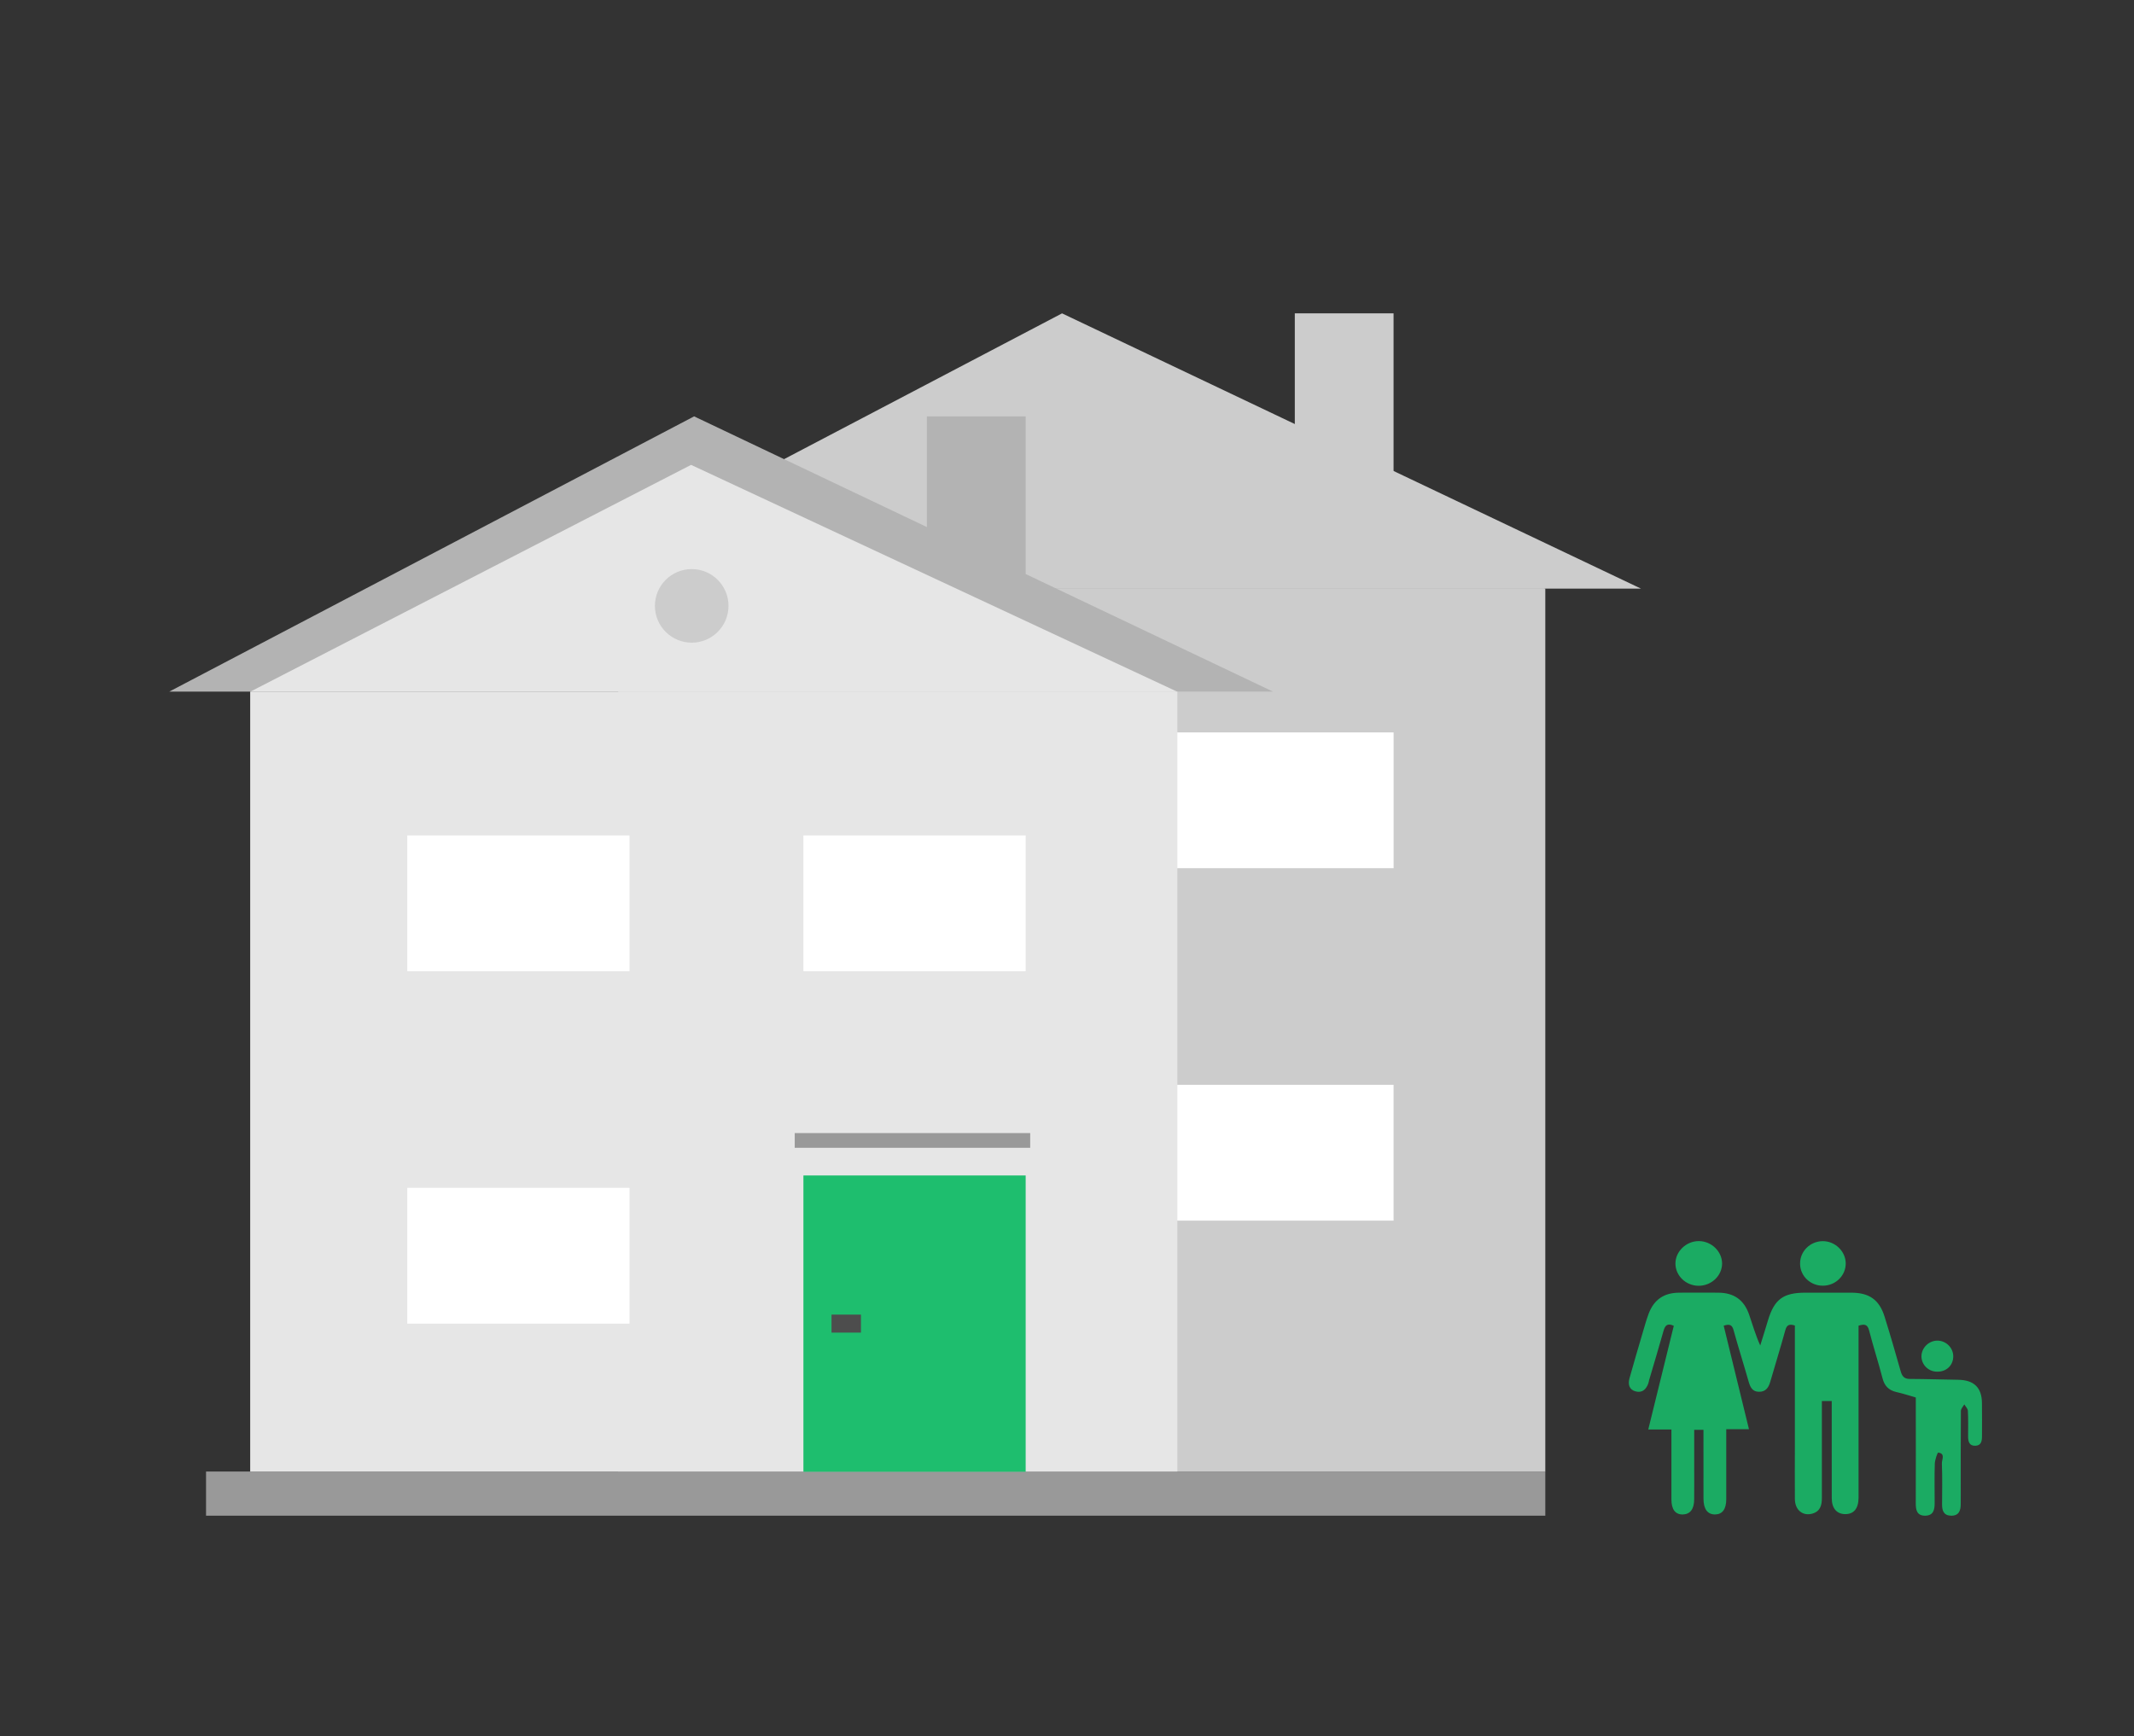 <?xml version="1.0" encoding="utf-8"?>
<!-- Generator: Adobe Illustrator 16.0.0, SVG Export Plug-In . SVG Version: 6.00 Build 0)  -->
<!DOCTYPE svg PUBLIC "-//W3C//DTD SVG 1.1//EN" "http://www.w3.org/Graphics/SVG/1.1/DTD/svg11.dtd">
<svg version="1.1" id="Layer_1" xmlns="http://www.w3.org/2000/svg" xmlns:xlink="http://www.w3.org/1999/xlink" x="0px" y="0px"
	 width="145px" height="118px" viewBox="0 0 145 118" enable-background="new 0 0 145 118" xml:space="preserve">
<rect x="0" y="0" width="145" height="118" fill="#333333" stroke="none"/>
<rect x="14" y="100" fill="#999999" width="91" height="3"/>
<polygon fill="#CCCCCC" points="111.499,40 72.163,21.295 36.5,40 "/>
<rect x="42" y="40" fill="#CCCCCC" width="63" height="60"/>
<rect x="79.59" y="49.772" fill="#FFFFFF" width="15.102" height="9.228"/>
<polygon fill="#CCCCCC" points="105,40.008 71.957,24.591 42,40.008 "/>
<polyline fill="#CCCCCC" points="94.689,32.3 94.689,21.295 87.979,21.295 87.979,29.694 "/>
<rect x="79.59" y="73.72" fill="#FFFFFF" width="15.1" height="9.229"/>
<polygon fill="#B3B3B3" points="86.499,47 47.163,28.295 11.5,47 "/>
<rect x="17" y="47" fill="#E6E6E6" width="63" height="53"/>
<rect x="27.673" y="80.72" fill="#FFFFFF" width="15.101" height="9.229"/>
<rect x="27.673" y="56.772" fill="#FFFFFF" width="15.101" height="9.228"/>
<rect x="54.59" y="56.772" fill="#FFFFFF" width="15.102" height="9.228"/>
<rect x="54.59" y="79.88" fill="#1EBE6E" width="15.102" height="20.136"/>
<polygon fill="#E6E6E6" points="80,47.008 46.957,31.591 17,47.008 "/>
<rect x="56.5" y="89.336" fill="#4D4D4D" width="2" height="1.223"/>
<polyline fill="#B3B3B3" points="69.689,39.3 69.689,28.295 62.979,28.295 62.979,36.694 "/>
<rect x="54" y="77" fill="#999999" width="16" height="1"/>
<circle fill="#CCCCCC" cx="47" cy="41.173" r="2.5"/>
<g>
	<path fill="#1BAB63" d="M130.176,94.969c-0.456-0.135-0.889-0.274-1.329-0.373c-0.522-0.123-0.804-0.422-0.935-0.936
		c-0.281-1.085-0.631-2.16-0.91-3.244c-0.099-0.393-0.282-0.47-0.717-0.328v11.248c0,0.151,0.002,0.312,0,0.463
		c-0.012,0.734-0.334,1.105-0.93,1.095c-0.561-0.017-0.889-0.402-0.891-1.081c-0.006-1.206-0.002-2.411-0.002-3.611v-2.995h-0.67
		v0.712c0,1.961-0.002,3.922,0,5.879c0,0.48-0.101,0.902-0.639,1.059c-0.656,0.191-1.188-0.241-1.195-0.984
		c-0.012-1.26,0-2.52,0-3.781v-8.015c-0.383-0.123-0.551-0.039-0.649,0.313c-0.323,1.178-0.687,2.342-1.026,3.516
		c-0.113,0.396-0.316,0.682-0.768,0.673c-0.439-0.004-0.588-0.309-0.694-0.675c-0.334-1.174-0.706-2.338-1.03-3.516
		c-0.098-0.356-0.268-0.434-0.67-0.299c0.566,2.321,1.133,4.646,1.717,7.033h-1.543v2.021c0,0.908,0,1.822,0,2.73
		c0,0.68-0.258,1.033-0.752,1.043c-0.518,0.004-0.795-0.363-0.795-1.074c-0.004-1.357-0.002-2.717-0.002-4.074v-0.604h-0.629v2.496
		c0,0.74,0.006,1.476-0.002,2.214c0,0.68-0.268,1.027-0.773,1.043c-0.502,0.008-0.773-0.338-0.773-1.017
		c-0.002-1.358,0-2.718,0-4.074v-0.683h-1.574l1.735-7.047c-0.435-0.204-0.593-0.024-0.698,0.344
		c-0.313,1.117-0.65,2.232-0.979,3.349c-0.021,0.075-0.029,0.151-0.055,0.224c-0.144,0.391-0.402,0.658-0.851,0.543
		c-0.461-0.117-0.535-0.492-0.429-0.887c0.287-1.024,0.588-2.051,0.889-3.072c0.133-0.446,0.254-0.896,0.417-1.329
		c0.364-0.958,1.047-1.421,2.085-1.423c0.881-0.006,1.756-0.006,2.631,0c1.064,0.002,1.756,0.478,2.104,1.478
		c0.24,0.688,0.436,1.397,0.76,2.11c0.178-0.575,0.361-1.15,0.534-1.734c0.431-1.409,1.034-1.854,2.536-1.854
		c1.037,0,2.072-0.002,3.109,0c1.227,0,1.916,0.479,2.273,1.642c0.383,1.222,0.738,2.453,1.086,3.681
		c0.094,0.336,0.227,0.539,0.626,0.539c1.099,0.004,2.188,0.041,3.28,0.057c1.076,0.015,1.609,0.524,1.621,1.576
		c0.012,0.758,0.002,1.512,0.002,2.271c0,0.313-0.051,0.621-0.445,0.636c-0.43,0.017-0.498-0.296-0.498-0.638
		c0-0.581,0.018-1.162-0.016-1.744c-0.008-0.146-0.157-0.284-0.242-0.427c-0.084,0.146-0.233,0.294-0.233,0.444
		c-0.015,1.938-0.009,3.879-0.009,5.818l-0.002,0.523c0.002,0.438-0.131,0.789-0.66,0.777c-0.495-0.013-0.611-0.343-0.607-0.763
		c0.006-0.931,0.023-1.862-0.013-2.79c-0.011-0.258,0.259-0.67-0.252-0.734c-0.044-0.011-0.217,0.479-0.229,0.744
		c-0.03,0.893-0.01,1.786-0.01,2.68c0,0.435-0.069,0.854-0.637,0.863c-0.574,0.008-0.648-0.394-0.646-0.846
		c0.009-2.171,0.002-4.348,0.002-6.523v-0.662H130.176L130.176,94.969z M115.41,87.377c-0.856-0.006-1.561-0.681-1.568-1.5
		c-0.01-0.828,0.736-1.548,1.604-1.537c0.844,0.01,1.555,0.696,1.566,1.513C117.015,86.69,116.289,87.381,115.41,87.377
		 M125.412,85.846c0.01,0.83-0.679,1.514-1.529,1.524c-0.004,0-0.006,0-0.008,0c-0.848,0.015-1.549-0.64-1.563-1.467
		c0-0.006,0-0.017,0-0.026c-0.013-0.832,0.671-1.519,1.524-1.533C124.679,84.331,125.404,85.027,125.412,85.846"/>
	<path fill="#1BAB63" d="M131.644,93.213c-0.588,0.013-1.079-0.449-1.086-1.031c0-0.006,0-0.019,0-0.022
		c0.007-0.584,0.524-1.073,1.112-1.056c0.574,0.019,1.039,0.486,1.049,1.054C132.723,92.768,132.274,93.215,131.644,93.213"/>
</g>
</svg>
